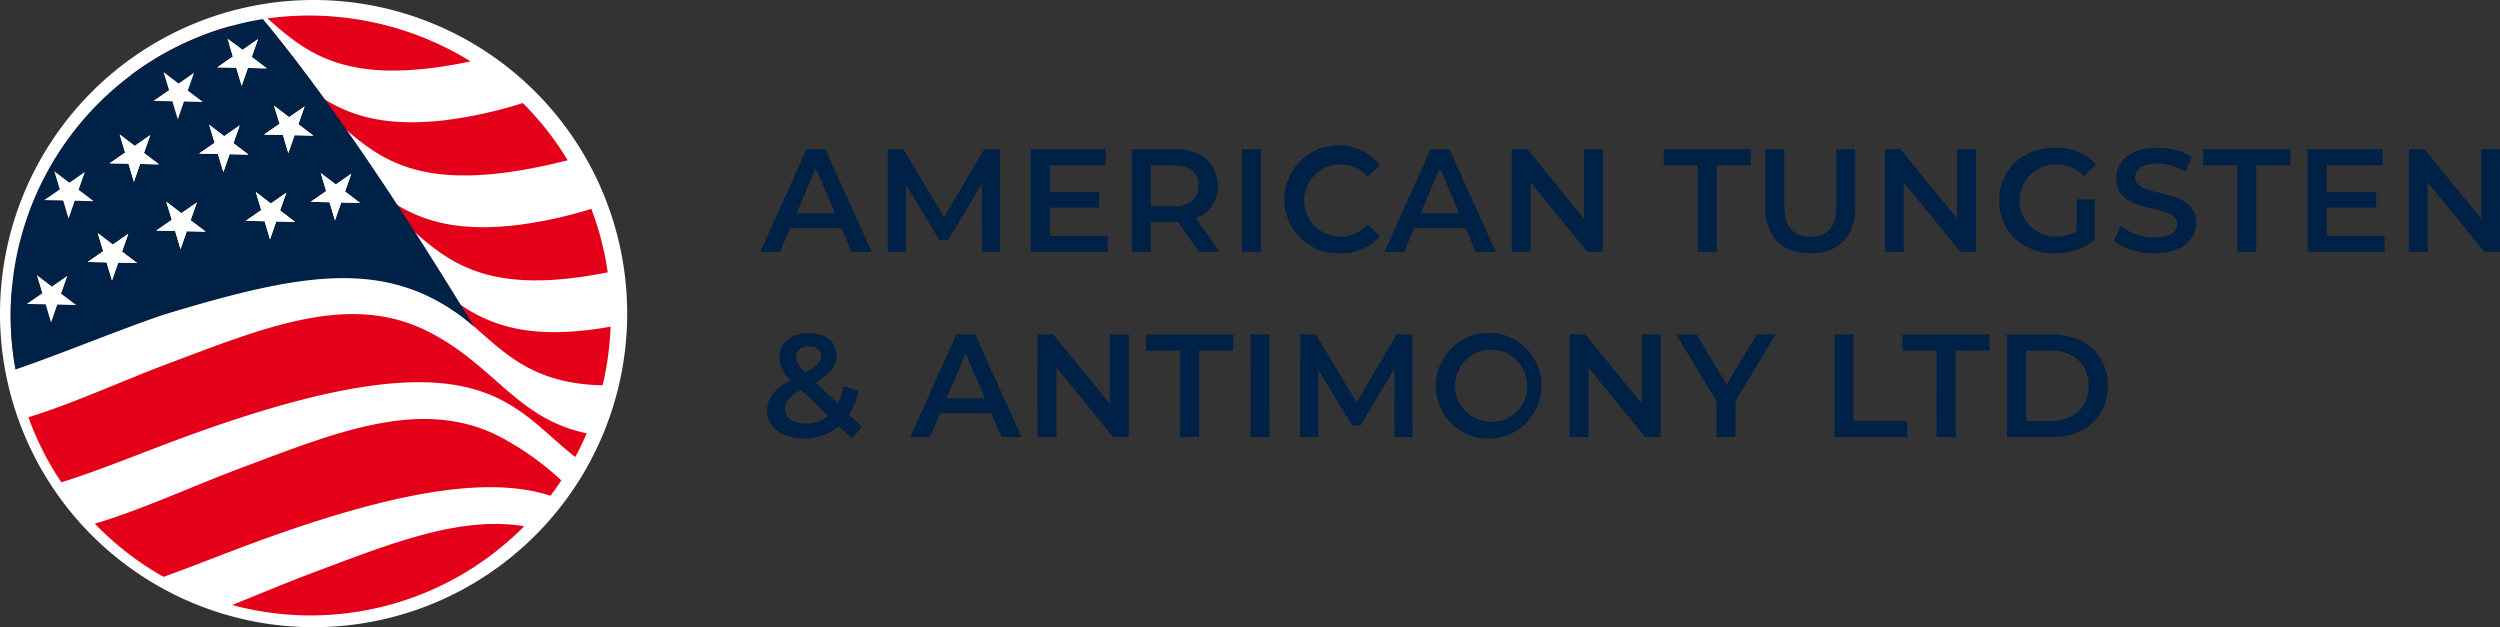 <svg id="logo" xmlns="http://www.w3.org/2000/svg" xmlns:xlink="http://www.w3.org/1999/xlink" width="318.885" height="80" viewBox="0 0 318.885 80">
  <rect x="0" y="0" width="318.885" height="80" fill="#333333" stroke="none"/>
  <defs>
    <style>
      .cls-1 {
        fill: none;
      }

      .cls-2 {
        clip-path: url(#clip-path);
      }

      .cls-3 {
        fill: #002146;
      }

      .cls-4 {
        fill: #fff;
      }

      .cls-5 {
        fill: #e50019;
      }
    </style>
    <clipPath id="clip-path">
      <rect id="Rectangle_986" data-name="Rectangle 986" class="cls-1" width="318.885" height="80"/>
    </clipPath>
  </defs>
  <g id="Group_803" data-name="Group 803" class="cls-2">
    <path id="Path_1101" data-name="Path 1101" class="cls-3" d="M148.174,71.023l-1.646-1.571a8.963,8.963,0,0,0,1.178-2.993l-1.889-.617a8.52,8.52,0,0,1-.73,2.207l-2.824-2.694c1.889-1.066,2.675-2.039,2.675-3.385,0-1.777-1.384-2.881-3.5-2.881-2.3,0-3.8,1.253-3.8,3.086a3.965,3.965,0,0,0,1.458,2.881c-2.132,1.2-3.03,2.338-3.03,3.966,0,2.057,2,3.5,4.769,3.5a6.616,6.616,0,0,0,4.4-1.571l1.645,1.59Zm-6.735-10.269c.973,0,1.515.5,1.515,1.253,0,.71-.486,1.253-2,2.076-.936-.935-1.179-1.366-1.179-1.945,0-.8.618-1.384,1.665-1.384m-.43,9.858c-1.609,0-2.656-.749-2.656-1.834,0-.935.524-1.627,2.04-2.469l3.46,3.311a4.392,4.392,0,0,1-2.844.992m24.972,1.721h2.543l-5.911-13.094h-2.395l-5.892,13.094h2.507l1.291-3.03h6.546Zm-7.034-4.938,2.451-5.724,2.469,5.724Zm20.838-8.156v8.866l-7.22-8.866h-2V72.333h2.413V63.466l7.22,8.866h2V59.239Zm8.961,13.094h2.431V61.3h4.34V59.239H184.4V61.3h4.34Zm8.978,0h2.431V59.239h-2.431Zm20.669,0-.019-13.094h-2l-5.108,8.679-5.2-8.679h-2V72.333h2.318V63.766l4.3,7.071h1.085l4.3-7.183.019,8.679Zm10.026.187a6.741,6.741,0,1,0-7.051-6.734,6.694,6.694,0,0,0,7.051,6.734m0-2.132a4.6,4.6,0,1,1,4.6-4.6,4.463,4.463,0,0,1-4.6,4.6m19.229-11.149v8.866l-7.22-8.866h-2V72.333h2.413V63.466l7.22,8.866h2V59.239Zm17.078,0H262.33l-3.872,6.378-3.834-6.378h-2.6l5.144,8.511v4.583H259.6v-4.62Zm7.5,13.094H281.5V70.275h-6.846V59.239h-2.431Zm13.019,0h2.431V61.3h4.34V59.239H280.9V61.3h4.34Zm8.979,0h5.723c4.246,0,7.146-2.619,7.146-6.547s-2.9-6.547-7.146-6.547h-5.723Zm2.431-2.058V61.3h3.18c2.918,0,4.807,1.777,4.807,4.489s-1.889,4.489-4.807,4.489Z" transform="translate(-38.224 -16.588)"/>
    <path id="Path_1102" data-name="Path 1102" class="cls-3" d="M146.529,39.489h2.543l-5.911-13.094h-2.394l-5.892,13.094h2.507l1.29-3.03h6.547Zm-7.034-4.938,2.451-5.724,2.47,5.724Zm25.945,4.938-.019-13.094h-2l-5.106,8.679-5.2-8.679h-2V39.489h2.319V30.922l4.3,7.071h1.086l4.3-7.183.019,8.679Zm6.341-2.039V33.84H178.1v-2H171.78v-3.4h7.126V26.395h-9.558V39.489h9.82V37.45Zm21.661,2.039-3.012-4.3a4.185,4.185,0,0,0,2.786-4.134c0-2.9-2.132-4.658-5.574-4.658h-5.387V39.489h2.432V35.673h2.955a4.563,4.563,0,0,0,.5-.019l2.675,3.835Zm-2.675-8.436c0,1.646-1.1,2.619-3.236,2.619h-2.843V28.453h2.843c2.131,0,3.236.954,3.236,2.6m5.536,8.436h2.432V26.395H196.3Zm12.4.187a6.645,6.645,0,0,0,5.2-2.188l-1.571-1.5a4.551,4.551,0,0,1-3.5,1.553,4.6,4.6,0,1,1,0-9.2,4.6,4.6,0,0,1,3.5,1.534L213.9,28.4a6.889,6.889,0,1,0-5.2,11.28m17.434-.187h2.544l-5.912-13.094h-2.393l-5.892,13.094h2.506l1.291-3.03h6.546ZM219.1,34.551l2.45-5.724,2.469,5.724Zm20.836-8.156v8.866l-7.22-8.866h-2V39.489h2.413V30.622l7.22,8.866h2V26.395Zm14.5,13.094h2.431V28.453h4.34V26.395H250.1v2.058h4.34Zm14.365.187c3.573,0,5.724-2.076,5.724-5.892V26.395h-2.395v7.3c0,2.694-1.2,3.854-3.311,3.854s-3.329-1.16-3.329-3.854v-7.3H263.06v7.389c0,3.816,2.152,5.892,5.743,5.892m18.724-13.281v8.866l-7.22-8.866h-2V39.489h2.413V30.622l7.22,8.866h2V26.395ZM302.771,36.87a5.289,5.289,0,0,1-2.692.674,4.6,4.6,0,1,1,.019-9.2,4.861,4.861,0,0,1,3.609,1.5l1.534-1.5a6.764,6.764,0,0,0-5.256-2.132c-4.1,0-7.09,2.825-7.09,6.734s2.993,6.734,7.052,6.734a8.289,8.289,0,0,0,5.125-1.665V32.792h-2.3Zm9.933,2.806c3.591,0,5.293-1.8,5.293-3.891,0-4.807-7.763-2.993-7.763-5.779,0-.992.823-1.778,2.843-1.778a7.277,7.277,0,0,1,3.61,1.029l.767-1.889a8.276,8.276,0,0,0-4.358-1.16c-3.591,0-5.275,1.8-5.275,3.91,0,4.863,7.782,3.012,7.782,5.836,0,.972-.861,1.7-2.9,1.7a7.259,7.259,0,0,1-4.321-1.44L307.54,38.1a8.436,8.436,0,0,0,5.163,1.571m10.55-.187h2.431V28.453h4.34V26.395h-11.11v2.058h4.339Zm11.41-2.039V33.84h6.322v-2h-6.322v-3.4h7.127V26.395h-9.559V39.489h9.821V37.45Zm19.7-11.055v8.866l-7.221-8.866h-2V39.489h2.413V30.622l7.22,8.866h2V26.395Z" transform="translate(-37.888 -7.362)"/>
    <path id="Path_1103" data-name="Path 1103" class="cls-4" d="M40,80A40,40,0,1,0,0,40,40,40,0,0,0,40,80"/>
    <path id="Path_1104" data-name="Path 1104" class="cls-5" d="M73.356,8.6c-15.777,3.32-20.863-1.015-25.914-5.484A39.237,39.237,0,0,1,73.356,8.6" transform="translate(-13.327 -0.77)"/>
    <path id="Path_1105" data-name="Path 1105" class="cls-5" d="M63.368,16.619a56.14,56.14,0,0,0,9.824-2.177,38.407,38.407,0,0,1,5.724,7.3C43,30.84,56.554,4.54,23.152,10.913A38.133,38.133,0,0,1,35.934,4.621c9.009,5.564,11.505,13.888,27.434,12" transform="translate(-6.504 -1.298)"/>
    <path id="Path_1106" data-name="Path 1106" class="cls-5" d="M67.875,33.9a55.462,55.462,0,0,0,9.462-2.067,38.005,38.005,0,0,1,2.09,8.1C43.166,47.175,64.9,12.878,6.791,34.342l3.931-11.625C20.685,19.054,29.7,16.465,38.094,20.6c11.037,5.436,12.552,15.343,29.781,13.3" transform="translate(-1.908 -5.193)"/>
    <path id="Path_1107" data-name="Path 1107" class="cls-5" d="M75.6,52.512c.939-.111,1.876-.256,2.814-.428a38.245,38.245,0,0,1-1.018,7.482c-22.789-.431-10.939-25.8-62.879-6.611C10.3,54.512,6.312,56.136,2.5,57.476a38.547,38.547,0,0,1-.609-6.833q0-1.45.106-2.874c3.632-1.432,7.3-3.009,11.048-4.415,12.142-4.554,22.886-9.01,32.774-4.14C56.856,44.65,58.37,54.557,75.6,52.512" transform="translate(-0.531 -10.421)"/>
    <path id="Path_1108" data-name="Path 1108" class="cls-5" d="M74.8,73.941C66.412,67.5,62.8,57.424,24.5,71.568c-5.426,2-10.476,4.118-15.26,5.6a38.172,38.172,0,0,1-4.2-8.294c5.909-1.832,11.843-4.6,17.989-6.905,12.143-4.555,22.887-9.01,32.774-4.141,8.618,4.245,11.431,11.215,20.451,13.093q-.662,1.547-1.454,3.022" transform="translate(-1.416 -15.65)"/>
    <path id="Path_1109" data-name="Path 1109" class="cls-5" d="M74.947,84.115c-6.659-2.149-17.223-1.619-38.035,6.068-3.963,1.463-7.724,2.985-11.329,4.276a38.39,38.39,0,0,1-8.764-6.78c6.117-1.828,12.255-4.712,18.622-7.1,12.143-4.553,22.887-9.009,32.773-4.14a36.517,36.517,0,0,1,8.113,5.716q-.66,1-1.38,1.958" transform="translate(-4.725 -20.879)"/>
    <path id="Path_1110" data-name="Path 1110" class="cls-5" d="M41.178,103.277c3.357-1.341,6.749-2.786,10.207-4.082,9.838-3.69,18.757-7.315,27.049-5.968a38.322,38.322,0,0,1-37.256,10.05" transform="translate(-11.567 -26.108)"/>
    <path id="Path_1111" data-name="Path 1111" class="cls-3" d="M2.512,48.075c5.554-1.9,11.651-4.443,18.5-6.873C39,35.761,50.278,33.457,60.988,42.6,50.88,25.965,41.726,12.593,34.068,3.38A38.313,38.313,0,0,0,2.512,48.075" transform="translate(-0.531 -0.949)"/>
    <path id="Path_1112" data-name="Path 1112" class="cls-4" d="M9.133,30.378l.7,2.308-1.984,1.37,2.41.049.69,2.311.792-2.278,2.411.058-1.922-1.456.8-2.275-1.979,1.378Z" transform="translate(-2.204 -8.534)"/>
    <path id="Path_1113" data-name="Path 1113" class="cls-4" d="M16.838,41.352l.7,2.308-1.984,1.37,2.41.049.69,2.31.792-2.278,2.41.058-1.921-1.456.8-2.275-1.98,1.378Z" transform="translate(-4.369 -11.616)"/>
    <path id="Path_1114" data-name="Path 1114" class="cls-4" d="M20.725,23.853l.7,2.308-1.985,1.37,2.411.049.69,2.311.791-2.278,2.411.058L23.82,26.214l.8-2.275-1.979,1.378Zm5.95,8.582.7,2.309-1.984,1.369,2.411.049.69,2.311.791-2.279,2.411.058L29.77,34.8l.8-2.275L28.591,33.9Z" transform="translate(-5.461 -6.701)"/>
    <path id="Path_1115" data-name="Path 1115" class="cls-4" d="M36.6,22.124l.7,2.308L35.31,25.8l2.41.049.69,2.31.792-2.278,2.41.058-1.921-1.457.8-2.274-1.979,1.378Z" transform="translate(-9.919 -6.215)"/>
    <path id="Path_1116" data-name="Path 1116" class="cls-4" d="M28.509,12.782l.7,2.309L27.223,16.46l2.411.049.689,2.311.792-2.278,2.411.058L31.6,15.143l.8-2.274-1.979,1.378Z" transform="translate(-7.647 -3.591)"/>
    <path id="Path_1117" data-name="Path 1117" class="cls-4" d="M44.869,34.059l.7,2.308-1.985,1.37,2.411.048.69,2.31.792-2.277,2.41.058L47.965,36.42l.8-2.274-1.979,1.378Z" transform="translate(-12.243 -9.568)"/>
    <path id="Path_1118" data-name="Path 1118" class="cls-4" d="M45.791,15.4l.7,2.308-1.985,1.37,2.41.048.69,2.31.792-2.277,2.41.058-1.921-1.457.8-2.274-1.979,1.377Zm-5.95-8.582.7,2.308L38.556,10.5l2.411.048.69,2.311.792-2.278,2.41.058L42.937,9.183l.8-2.274-1.98,1.378Zm11.9,17.165.7,2.308-1.984,1.37,2.411.05.69,2.31.791-2.277,2.41.058-1.921-1.456.8-2.274-1.979,1.378Z" transform="translate(-10.831 -1.916)"/>
    <path id="Path_1119" data-name="Path 1119" class="cls-4" d="M19.444,45.112l2.41.058-1.921-1.456.127-.361.674-1.914-1.98,1.378-1.916-1.464.7,2.308-1.984,1.37h.061l2.349.048.69,2.31Z" transform="translate(-4.369 -11.616)"/>
    <path id="Path_1120" data-name="Path 1120" class="cls-4" d="M27.713,39.465l2.1.042.31.006.69,2.311.792-2.279,2.41.058L32.686,38.6l-.592-.449.8-2.275-1.979,1.378L29,35.787l.7,2.309Z" transform="translate(-7.785 -10.053)"/>
    <path id="Path_1121" data-name="Path 1121" class="cls-4" d="M45.568,36.367l-1.985,1.37,2.411.048.69,2.31.792-2.277,2.41.058L47.965,36.42l.062-.175.738-2.1-1.979,1.378-1.916-1.464Z" transform="translate(-12.243 -9.568)"/>
    <path id="Path_1122" data-name="Path 1122" class="cls-4" d="M55.1,34.369l2.411.05.568,1.9.122.408.115-.329L59,34.451l2.41.058-1.921-1.456.3-.853.5-1.422-1.5,1.045-.478.333-1.03-.787-.886-.677.151.5L57.088,33Z" transform="translate(-15.479 -8.622)"/>
    <path id="Path_1123" data-name="Path 1123" class="cls-4" d="M53.132,22.575l-1.921-1.457.8-2.274L50.032,20.22l-1.916-1.463.475,1.568.224.741-1.985,1.37,2.411.048.69,2.31.792-2.277,1.876.045Z" transform="translate(-13.155 -5.269)"/>
    <path id="Path_1124" data-name="Path 1124" class="cls-4" d="M41.657,12.893l.642-1.849.149-.429,2.411.058L42.937,9.216l.577-1.642.223-.633-.545.38-1.434,1-1.114-.851q-.285.08-.567.165l.462,1.53-1.984,1.37,2.41.048.074.248Z" transform="translate(-10.831 -1.95)"/>
    <path id="Path_1125" data-name="Path 1125" class="cls-4" d="M38.512,23.588,36.6,22.124l.7,2.308L35.31,25.8l2.41.049.69,2.31.792-2.278,2.411.058-1.922-1.456.8-2.275Z" transform="translate(-9.919 -6.215)"/>
    <path id="Path_1126" data-name="Path 1126" class="cls-4" d="M23.82,26.214l.8-2.275-1.979,1.378-1.916-1.464.7,2.308-1.984,1.37,2.41.049.69,2.311.792-2.278,2.41.058Z" transform="translate(-5.461 -6.701)"/>
    <path id="Path_1127" data-name="Path 1127" class="cls-4" d="M8.638,52.56l2.41.058L9.126,51.162l.127-.36.674-1.915L7.948,50.264,6.031,48.8l.7,2.308L4.746,52.479h.061l2.35.047.69,2.31Z" transform="translate(-1.333 -13.709)"/>
  </g>
</svg>
